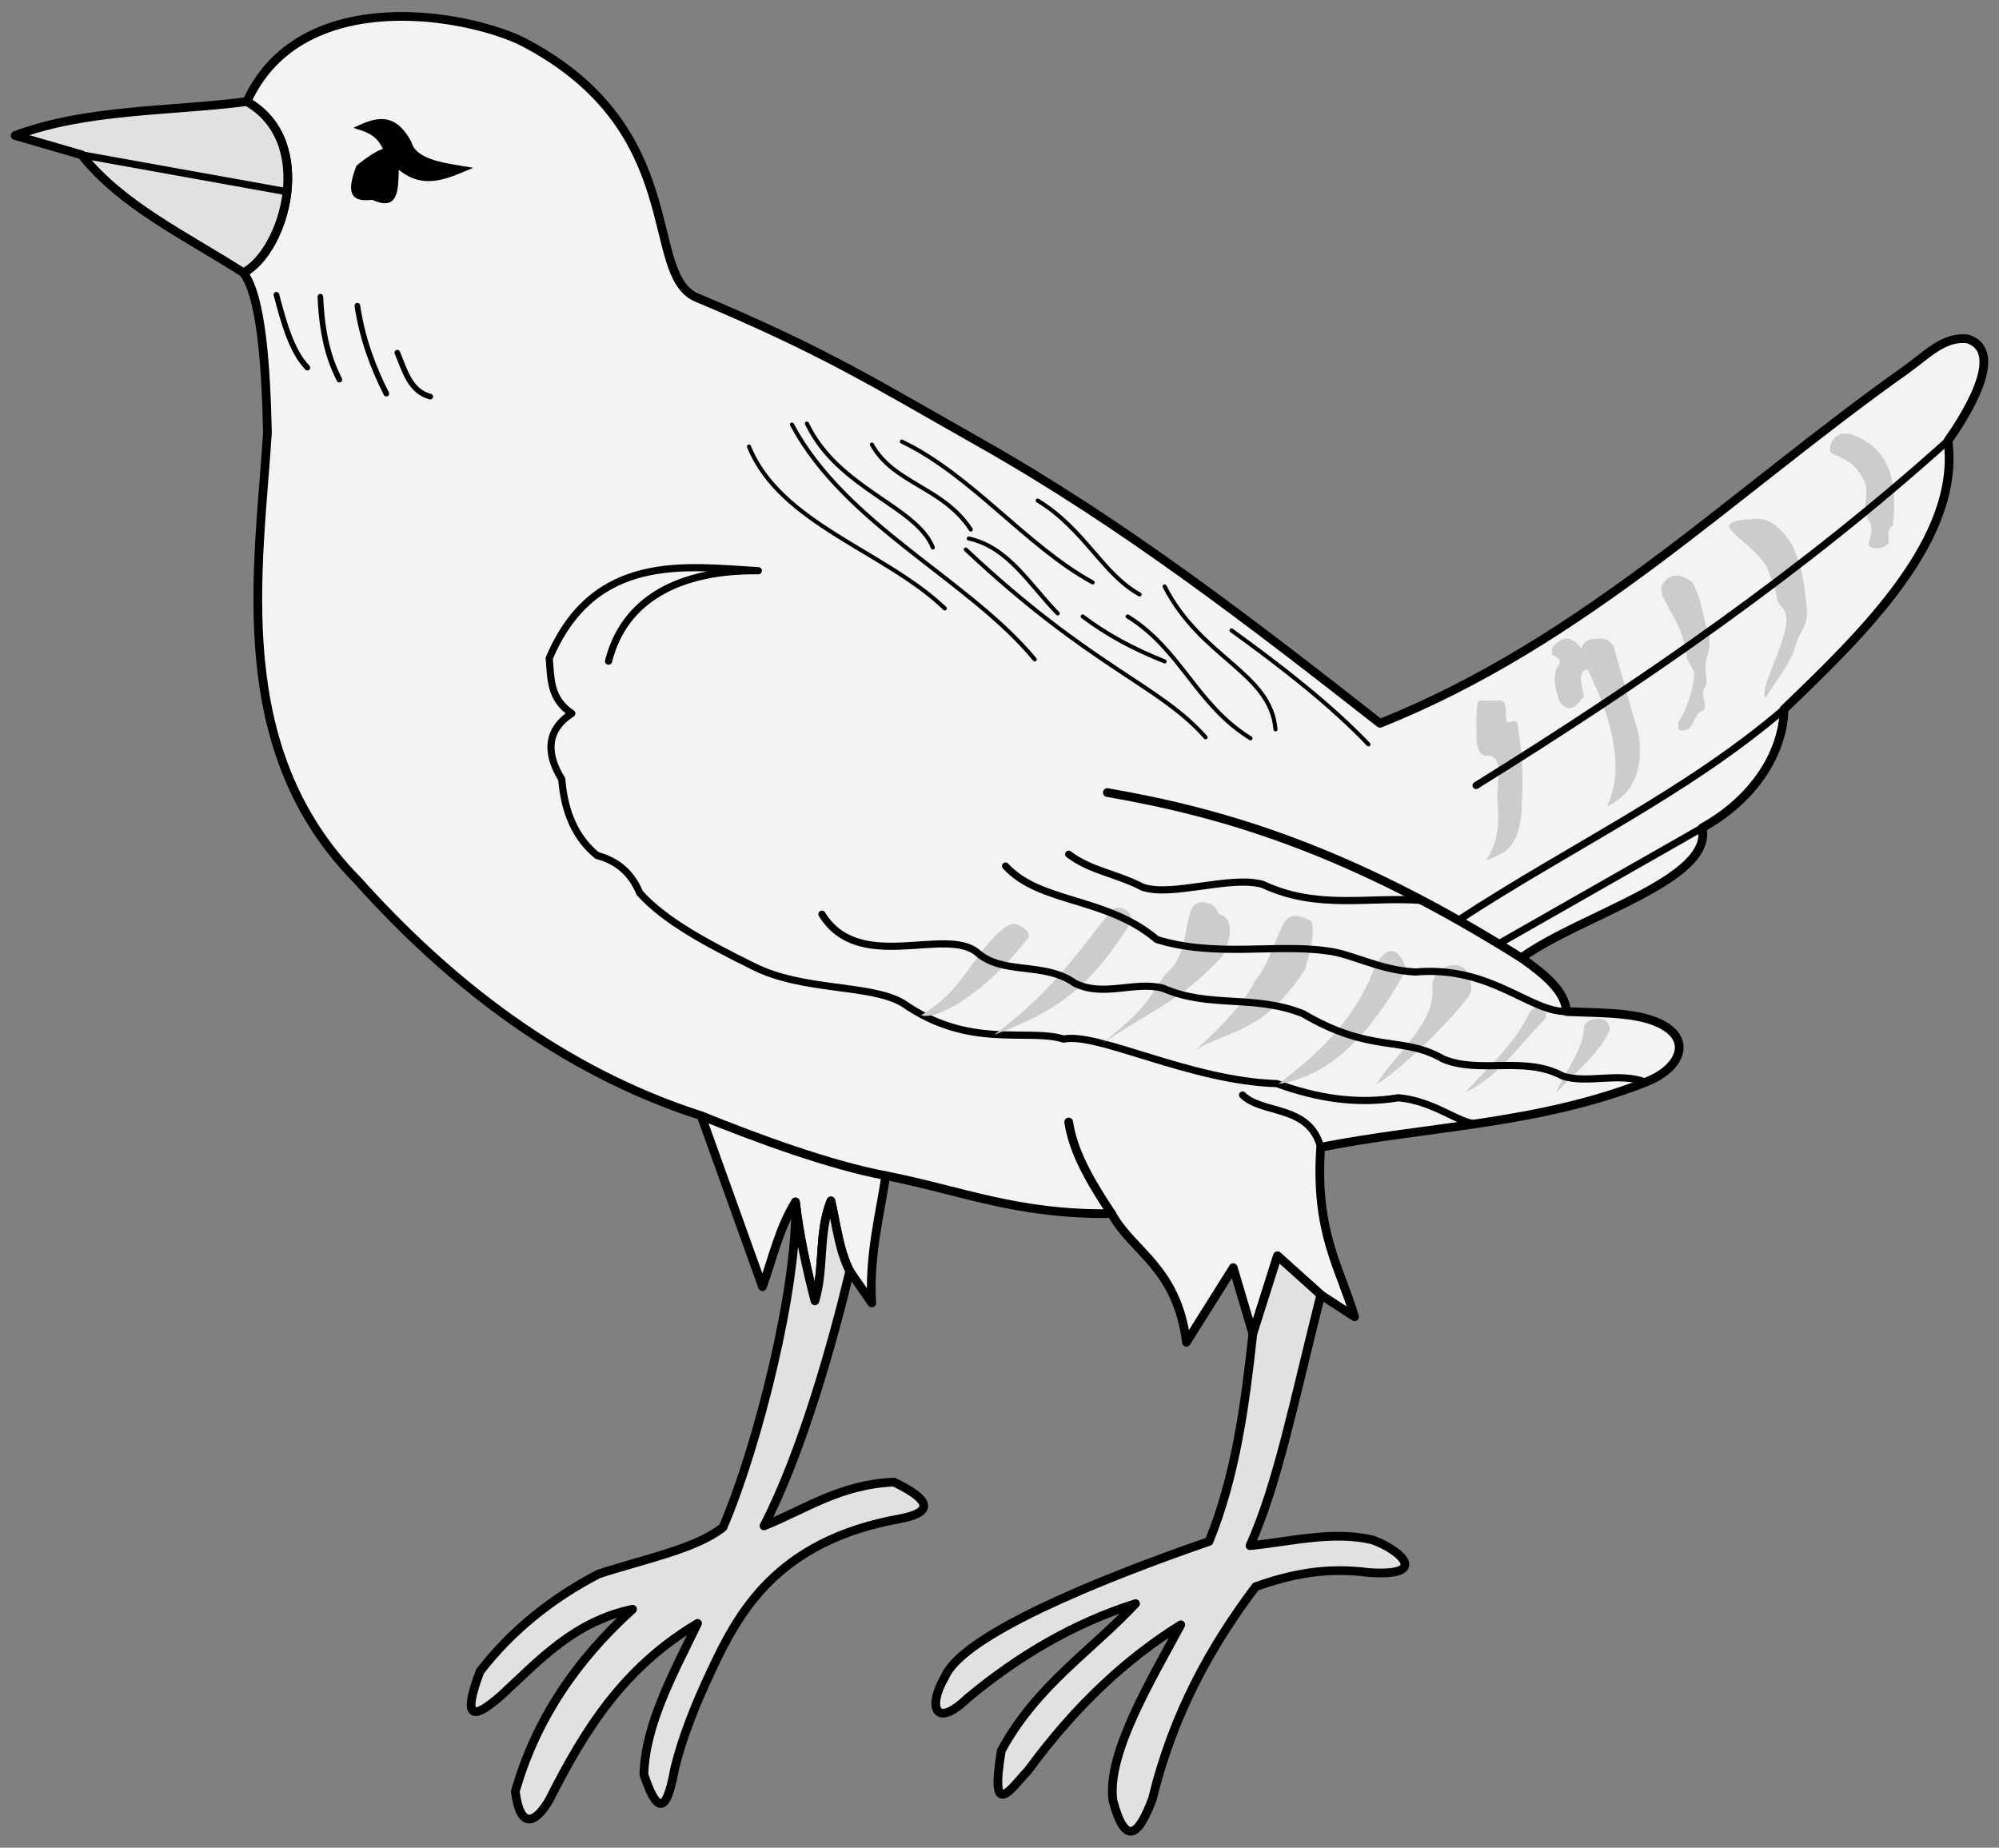 <?xml version="1.0" encoding="UTF-8" standalone="no"?>
<!DOCTYPE svg PUBLIC "-//W3C//DTD SVG 1.1//EN" "http://www.w3.org/Graphics/SVG/1.1/DTD/svg11.dtd">
<svg xmlns:xl="http://www.w3.org/1999/xlink" xmlns="http://www.w3.org/2000/svg" xmlns:dc="http://purl.org/dc/elements/1.1/" version="1.1" viewBox="33.75 72 297 274.5" width="297" height="274.5">
  <rect x="33.75" y="72" width="297" height="274.5" fill="#808080" stroke="none"/>
  <defs>
    <clipPath id="artboard_clip_path">
      <path d="M 33.75 72 L 330.75 72 L 330.75 336.102 L 313.875 346.5 L 33.75 346.5 Z"/>
    </clipPath>
  </defs>
  <g id="Wren" stroke-opacity="1" stroke="none" stroke-dasharray="none" fill="none" fill-opacity="1">
    <title>Wren</title>
    <g id="Wren_Art" clip-path="url(#artboard_clip_path)">
      <title>Art</title>
      <g id="Group_113">
        <title>layer1</title>
        <g id="Group_114">
          <title>g326</title>
          <g id="Graphic_167">
            <title>path1</title>
            <path d="M 94.737 74.456 C 85.403 74.18 75.075 76.852 70.427 87.094 C 80.805 92.996 76.038 109.33 69.922 112.517 C 72.597 116.123 73.264 126.417 73.485 136.268 C 72.208 156.557 67.509 183.212 86.843 202.768 C 100.39 217.892 117.117 231.071 137.924 237.759 L 147.037 263.146 C 148.55 258.901 149.536 254.43 151.933 250.564 C 152.507 255.501 153.558 260.356 154.827 265.26 C 156.28 260.362 155.286 255.238 157.202 250.415 C 158.025 253.965 158.419 257.8 160.003 260.843 L 163.273 265.576 C 162.8 258.631 164.647 251.641 165.352 246.658 C 176.905 248.959 184.868 252.477 198.899 252.301 C 202.003 258.019 208.595 260.202 210.024 271.404 L 216.977 260.332 L 219.89 270.145 L 223.552 258.579 L 229.989 264.357 L 235.003 267.625 C 232.77 260.151 229.112 255.055 229.967 242.435 C 246.061 239.286 262.199 239.077 278.248 232.778 C 283.128 230.863 284.786 227.136 281.607 224.801 C 278.2 222.3 272.112 222.538 266.491 222.282 C 266.307 219.28 263.277 216.755 259.775 214.306 C 268.732 207.869 288.319 202.734 286.645 194.992 C 294.763 190.478 298.699 183.456 298.819 177.36 C 310.634 166.012 325.082 152.023 323.171 137.474 C 325.389 134.326 332.016 124.269 326.111 122.361 C 322.534 121.908 320.025 124.747 316.873 126.978 C 291.293 145.089 269.195 167.323 238.782 179.459 C 219.836 164.621 200.784 149.889 179.585 137.894 C 163.338 128.702 156.238 124.161 137.174 116.169 C 129.237 112.594 136.313 91.211 111.57 78.277 C 108.619 76.734 101.997 74.671 94.737 74.456 Z" fill="#f3f3f3"/>
            <path d="M 94.737 74.456 C 85.403 74.18 75.075 76.852 70.427 87.094 C 80.805 92.996 76.038 109.33 69.922 112.517 C 72.597 116.123 73.264 126.417 73.485 136.268 C 72.208 156.557 67.509 183.212 86.843 202.768 C 100.39 217.892 117.117 231.071 137.924 237.759 L 147.037 263.146 C 148.55 258.901 149.536 254.43 151.933 250.564 C 152.507 255.501 153.558 260.356 154.827 265.26 C 156.28 260.362 155.286 255.238 157.202 250.415 C 158.025 253.965 158.419 257.8 160.003 260.843 L 163.273 265.576 C 162.8 258.631 164.647 251.641 165.352 246.658 C 176.905 248.959 184.868 252.477 198.899 252.301 C 202.003 258.019 208.595 260.202 210.024 271.404 L 216.977 260.332 L 219.89 270.145 L 223.552 258.579 L 229.989 264.357 L 235.003 267.625 C 232.77 260.151 229.112 255.055 229.967 242.435 C 246.061 239.286 262.199 239.077 278.248 232.778 C 283.128 230.863 284.786 227.136 281.607 224.801 C 278.2 222.3 272.112 222.538 266.491 222.282 C 266.307 219.28 263.277 216.755 259.775 214.306 C 268.732 207.869 288.319 202.734 286.645 194.992 C 294.763 190.478 298.699 183.456 298.819 177.36 C 310.634 166.012 325.082 152.023 323.171 137.474 C 325.389 134.326 332.016 124.269 326.111 122.361 C 322.534 121.908 320.025 124.747 316.873 126.978 C 291.293 145.089 269.195 167.323 238.782 179.459 C 219.836 164.621 200.784 149.889 179.585 137.894 C 163.338 128.702 156.238 124.161 137.174 116.169 C 129.237 112.594 136.313 91.211 111.57 78.277 C 108.619 76.734 101.997 74.671 94.737 74.456 Z" stroke="black" stroke-linecap="butt" stroke-linejoin="round" stroke-width="1.294"/>
          </g>
          <g id="Graphic_166">
            <title>path2</title>
            <path d="M 198.898 252.301 C 195.893 247.764 193.19 243.226 192.53 238.689" stroke="black" stroke-linecap="round" stroke-linejoin="round" stroke-width="1.294"/>
          </g>
          <g id="Graphic_165">
            <title>path3</title>
            <path d="M 165.351 246.659 C 157.105 245.108 146.557 241.249 137.923 237.759" stroke="black" stroke-linecap="butt" stroke-linejoin="round" stroke-width="1.294"/>
          </g>
          <g id="Group_160">
            <title>g55</title>
            <g id="Graphic_164">
              <title>path8</title>
              <path d="M 74.82 115.784 C 75.938 120.089 77.137 124.259 79.421 126.62" stroke="black" stroke-linecap="round" stroke-linejoin="round" stroke-width=".836"/>
            </g>
            <g id="Graphic_163">
              <title>path9</title>
              <path d="M 81.351 116.081 C 81.599 122.034 82.744 125.594 84.171 128.401" stroke="black" stroke-linecap="round" stroke-linejoin="round" stroke-width=".836"/>
            </g>
            <g id="Graphic_162">
              <title>path10</title>
              <path d="M 86.843 117.417 C 87.602 122.447 89.207 126.631 91.148 130.479" stroke="black" stroke-linecap="round" stroke-linejoin="round" stroke-width=".836"/>
            </g>
            <g id="Graphic_161">
              <title>path11</title>
              <path d="M 92.781 124.393 C 93.908 127.076 94.663 130.13 97.679 130.924" stroke="black" stroke-linecap="round" stroke-linejoin="round" stroke-width=".836"/>
            </g>
          </g>
          <g id="Graphic_159">
            <title>path12</title>
            <path d="M 86.249 90.995 C 89.326 89.481 92.365 88.369 94.859 93.073 C 95.618 95.853 100.069 96.244 104.062 96.932 C 100.712 98.274 96.93 100.453 93.003 97.229 C 92.902 100.007 93.032 103.539 89.07 101.682 C 85.104 102.198 85.584 99.635 86.695 96.636 C 87.734 95.748 89.589 94.435 90.628 94.112 C 89.626 91.938 88.102 91.588 86.249 90.995 Z" fill="black"/>
          </g>
          <g id="Graphic_158">
            <title>path13</title>
            <path d="M 124.166 170.222 C 126.51 160.924 134.828 156.656 146.418 156.787 C 135.634 156.168 122.01 154.029 115.35 169.802 C 115.623 172.743 115.4 175.807 118.708 177.989 C 114.441 180.753 115.236 184.604 117.213 187.758 C 117.605 192.7 119.299 196.526 122.461 199.094 C 125.59 199.925 127.635 201.839 128.784 204.649 C 132.436 208.767 138.85 212.195 145.624 215.533 C 153.046 219.323 162.991 218.153 167.889 221.025 C 177.816 227.978 186.446 224.699 191.787 226.369 C 196.826 225.317 210.537 232.589 223.459 232.988 C 229.299 235.11 235.277 236.126 241.512 235.088 C 246.899 235.565 250.665 239.033 253.131 238.938" stroke="black" stroke-linecap="round" stroke-linejoin="round" stroke-width="1.065"/>
          </g>
          <g id="Group_151">
            <title>g56</title>
            <g id="Group_152">
              <title>g35</title>
              <g id="Graphic_157">
                <title>path21</title>
                <path d="M 254.422 184.287 C 253.878 184.176 253.519 183.773 253.267 182.817 C 253.043 182.06 253.017 176.512 253.372 176.205 C 253.688 175.981 255.095 176.122 255.996 176.1 C 256.65 176.141 257.506 175.629 257.466 177.779 C 257.563 178.507 257.271 179.72 258.41 179.144 C 259.372 178.987 259.192 179.618 259.355 180.613 C 260.049 184.663 260.057 188.81 259.775 192.999 C 259.167 198.507 256.754 198.9 254.527 199.821 C 256.885 196.526 256.338 192.492 256.206 190.584 C 256.169 188.502 257.368 183.874 254.422 184.287 Z" fill="#ccc"/>
              </g>
              <g id="Graphic_156">
                <title>path22</title>
                <path d="M 269.641 171.482 C 268.286 171.514 268.51 173.281 269.116 175.47 C 268.045 176.61 267.081 178.374 265.443 176.205 C 265.006 174.635 264.329 173.125 265.023 171.272 C 265.62 170.479 265.769 169.782 264.498 169.382 C 264.111 168.682 264.358 168.068 264.813 167.703 C 265.487 167.26 266.686 165.676 268.801 168.438 C 268.816 167.267 269.831 166.848 271.425 166.863 C 272.709 166.809 273.441 167.527 273.735 168.858 C 274.9 172.984 275.959 176.791 277.303 181.453 C 277.93 187.742 275.576 190.265 272.475 191.844 C 274.028 188.509 273.928 185.67 273.525 182.922 C 272.862 178.351 271.274 174.889 269.641 171.482 Z" fill="#ccc"/>
              </g>
              <g id="Graphic_155">
                <title>path23</title>
                <path d="M 284.634 180.279 C 283.556 180.749 282.836 180.719 283.15 179.24 C 284.427 177.232 285.228 174.815 285.525 171.967 L 284.412 169.889 C 283.988 165.599 282.171 163.539 280.849 160.686 C 280.139 159.062 280.973 158.541 281.591 157.865 C 282.91 157.012 284.027 157.775 285.154 158.459 C 286.285 160.39 286.621 162.48 287.084 164.545 C 287.911 166.305 287.943 168.137 287.232 170.037 C 286.911 172.278 287.665 173.232 287.009 174.193 C 286.248 175.192 287.643 176.883 286.787 177.533 C 285.611 177.875 285.471 179.579 284.634 180.279 Z" fill="#ccc"/>
              </g>
              <g id="Graphic_154">
                <title>path24</title>
                <path d="M 290.633 150.07 C 290.998 149.269 292.965 149.156 294.202 149.125 C 296.787 148.749 298.387 150.588 299.87 152.694 C 301.525 155.948 301.898 159.201 302.179 162.455 C 302.526 164.863 301.076 165.761 300.499 168.018 C 299.67 170.828 297.568 173.129 296.091 175.68 C 294.963 174.875 298.653 168.403 299.135 164.764 C 299.309 162.07 298.19 162.368 297.77 161.091 C 297.498 158.864 296.827 157.834 296.301 156.367 C 295.028 153.775 290.438 151.055 290.633 150.07 Z" fill="#ccc"/>
              </g>
              <g id="Graphic_153">
                <title>path25</title>
                <path d="M 305.638 138.94 C 305.513 137.518 306.721 136.126 308.458 136.416 C 314.617 138.352 315.722 143.609 314.99 150.073 C 314.076 150.721 314.379 151.613 314.396 152.448 C 314.315 153.542 310.988 154.006 311.427 152.448 C 311.844 151.242 311.995 150.142 311.427 149.33 C 310.314 147.755 311.463 145.476 310.833 143.69 C 308.946 139.45 305.871 139.986 305.638 138.94 Z" fill="#ccc"/>
              </g>
            </g>
          </g>
          <g id="Graphic_150">
            <title>path14</title>
            <path d="M 323.171 137.475 C 301.717 156.785 277.855 173.285 253.057 188.695" stroke="black" stroke-linecap="round" stroke-linejoin="round" stroke-width="1.065"/>
          </g>
          <g id="Graphic_149">
            <title>path15</title>
            <path d="M 298.82 177.359 C 284.38 189.761 266.949 197.881 250.418 208.714" stroke="black" stroke-linecap="round" stroke-linejoin="round" stroke-width="1.065"/>
          </g>
          <g id="Graphic_148">
            <title>path16</title>
            <line x1="286.645" y1="194.993" x2="256.405" y2="212.225" stroke="black" stroke-linecap="round" stroke-linejoin="round" stroke-width="1.065"/>
          </g>
          <g id="Graphic_147">
            <title>path17</title>
            <path d="M 259.775 214.305 C 233.888 198.042 215.286 192.705 198.268 189.745" stroke="black" stroke-linecap="round" stroke-linejoin="round" stroke-width="1.294"/>
          </g>
          <g id="Group_138">
            <title>g43</title>
            <g id="Graphic_146">
              <title>path36</title>
              <path d="M 170.6 222.839 C 173.272 223.632 180.457 219.21 186.592 211.228 C 186.809 210.306 185.507 209.636 184.811 209.299 C 183.821 209.064 182.832 209.925 181.842 210.783 C 177.481 215.268 176.713 219.104 170.6 222.839 Z" fill="#ccc"/>
            </g>
            <g id="Graphic_145">
              <title>path37</title>
              <path d="M 181.459 225.723 C 190.873 222.235 195.753 218.618 201.807 209.002 C 202.16 207.024 199.549 206.156 198.69 207.443 C 193.394 214.267 189.455 219.804 181.459 225.723 Z" fill="#ccc"/>
            </g>
            <g id="Graphic_144">
              <title>path38</title>
              <path d="M 197.637 226.965 C 205.297 221.796 209.215 220.638 215.24 214.197 C 215.944 213.199 217.821 208.603 214.869 207.814 C 214.556 207.317 214.491 206.8 213.83 206.404 C 211.301 205.354 210.811 206.714 210.416 208.185 C 209.629 211.186 209.764 214.417 206.78 216.869 C 202.957 222.831 202.38 222.845 197.637 226.965 Z" fill="#ccc"/>
            </g>
            <g id="Graphic_143">
              <title>path39</title>
              <path d="M 211.381 228.002 C 216.658 224.862 221.288 225.611 227.635 216.052 C 228.515 212.971 229.207 210.103 228.525 208.779 C 227.338 208.253 226.15 207.662 224.963 208.482 C 223.594 210.022 222.511 215.033 220.287 217.611 C 218.413 221.318 215.014 224.686 211.381 228.002 Z" fill="#ccc"/>
            </g>
            <g id="Graphic_142">
              <title>path40</title>
              <path d="M 223.701 233.048 C 230.035 232.06 236.368 227.623 242.701 215.978 C 241.531 212.867 240.06 212.17 238.1 215.384 C 235.041 223.76 229.484 228.565 223.701 233.048 Z" fill="#ccc"/>
            </g>
            <g id="Graphic_141">
              <title>path41</title>
              <path d="M 238.248 233.048 C 241.362 231.561 252.332 220.757 252.349 219.095 C 252.386 212.914 246.28 215.654 246.56 218.502 C 247.097 223.91 241.525 228.031 238.248 233.048 Z" fill="#ccc"/>
            </g>
            <g id="Graphic_140">
              <title>path42</title>
              <path d="M 251.459 234.236 C 256.33 232.269 260.745 225.664 263.26 223.474 C 263.986 222.379 262.327 220.577 260.996 222.398 C 258.994 226.779 255.126 230.345 251.459 234.236 Z" fill="#ccc"/>
            </g>
            <g id="Graphic_139">
              <title>path43</title>
              <path d="M 264.918 234.353 C 267.96 231.239 271.678 228.125 272.895 225.011 C 273.011 222.632 269.291 223.111 269.064 224.592 C 269.197 227.457 266.466 230.91 264.918 234.353 Z" fill="#ccc"/>
            </g>
          </g>
          <g id="Graphic_137">
            <title>path18</title>
            <path d="M 266.492 222.282 C 260.958 222.346 255.248 215.436 244.031 216.405 C 238.579 216.137 234.499 213.617 230.806 213.256 C 223.284 212.183 214.267 214.276 205.615 211.576 C 198.128 205.209 188.266 206.279 183.154 200.661" stroke="black" stroke-linecap="round" stroke-linejoin="round" stroke-width="1.065"/>
          </g>
          <g id="Graphic_136">
            <title>path19</title>
            <path d="M 278.248 232.778 C 274.276 231.214 269.493 233.091 265.863 231.834 C 260.17 228.793 253.666 231.639 248.124 229.315 C 242.097 225.815 237.546 228.606 227.342 222.597 C 220.049 219.69 213.484 221.845 206.56 218.819 C 202.355 217.689 197.656 220.22 193.42 218.056 C 188.817 214.802 182.679 216.939 178.874 213.455 C 174.049 209.669 161.336 216.719 155.866 207.814" stroke="black" stroke-linecap="round" stroke-linejoin="round" stroke-width="1.065"/>
          </g>
          <g id="Graphic_135">
            <title>path20</title>
            <path d="M 229.966 242.435 C 228.25 236.044 221.321 237.611 218.358 234.681" stroke="black" stroke-linecap="round" stroke-linejoin="round" stroke-width="1.065"/>
          </g>
          <g id="Group_129">
            <title>g34</title>
            <g id="Group_132">
              <title>g28</title>
              <g id="Graphic_134">
                <title>path26</title>
                <path d="M 70.427 87.094 C 58.869 88.568 46.564 88.174 36 92.133 L 45.875 95.003 C 51.794 102.519 61.42 107.07 69.922 112.519 C 76.038 109.332 80.805 92.996 70.427 87.094 Z" fill="#e1e1e1"/>
                <path d="M 70.427 87.094 C 58.869 88.568 46.564 88.174 36 92.133 L 45.875 95.003 C 51.794 102.519 61.42 107.07 69.922 112.519 C 76.038 109.332 80.805 92.996 70.427 87.094 Z" stroke="black" stroke-linecap="butt" stroke-linejoin="round" stroke-width="1.294"/>
              </g>
              <g id="Graphic_133">
                <title>path28</title>
                <line x1="45.875" y1="95.003" x2="76.399" y2="100.489" fill="#e1e1e1"/>
                <line x1="45.875" y1="95.003" x2="76.399" y2="100.489" stroke="black" stroke-linecap="butt" stroke-linejoin="round" stroke-width="1.065"/>
              </g>
            </g>
            <g id="Graphic_131">
              <title>path29</title>
              <path d="M 223.552 258.581 L 219.89 270.145 C 218.729 280.834 217.299 291.415 213.383 301.002 C 196.686 306.76 176.662 314.991 174.127 321.155 C 171.646 325.296 172.5 329.053 177.485 324.304 C 185.017 318.026 193.256 313.16 202.467 310.239 C 195.751 317.402 187.748 322.42 182.524 332.07 C 180.725 342.826 184.038 337.61 186.514 335.009 C 193.739 325.151 201.329 318.283 209.184 313.387 C 204.835 321.504 198.123 332.575 199.108 339.522 C 200.985 346.491 202.933 344.678 204.986 339.208 C 208.032 326.65 213.607 316.621 220.31 307.72 C 225.69 305.812 230.856 304.806 237.103 305.62 C 246.106 306.245 242.04 302.391 237.733 300.793 C 231.859 299.364 225.6 301.016 219.47 301.632 C 223.6 292.38 225.882 280.628 229.989 264.359 Z" fill="#e1e1e1"/>
              <path d="M 223.552 258.581 L 219.89 270.145 C 218.729 280.834 217.299 291.415 213.383 301.002 C 196.686 306.76 176.662 314.991 174.127 321.155 C 171.646 325.296 172.5 329.053 177.485 324.304 C 185.017 318.026 193.256 313.16 202.467 310.239 C 195.751 317.402 187.748 322.42 182.524 332.07 C 180.725 342.826 184.038 337.61 186.514 335.009 C 193.739 325.151 201.329 318.283 209.184 313.387 C 204.835 321.504 198.123 332.575 199.108 339.522 C 200.985 346.491 202.933 344.678 204.986 339.208 C 208.032 326.65 213.607 316.621 220.31 307.72 C 225.69 305.812 230.856 304.806 237.103 305.62 C 246.106 306.245 242.04 302.391 237.733 300.793 C 231.859 299.364 225.6 301.016 219.47 301.632 C 223.6 292.38 225.882 280.628 229.989 264.359 Z" stroke="black" stroke-linecap="butt" stroke-linejoin="round" stroke-width="1.294"/>
            </g>
            <g id="Graphic_130">
              <title>path32</title>
              <path d="M 157.202 250.415 C 155.286 255.238 156.28 260.362 154.827 265.26 C 153.558 260.356 152.507 255.501 151.933 250.564 C 152.333 263.077 146.277 287.049 141.17 298.903 C 137.149 302.127 129.235 303.685 122.698 305.831 C 115.649 309.489 109.737 314.283 105.063 320.316 C 102.159 328.018 104.437 327.184 108.213 323.884 C 113.872 318.661 119.04 312.887 127.734 311.079 C 119.228 318.756 113.276 327.711 110.311 338.159 C 111.144 344.498 113.688 342.286 115.349 339.419 C 120.614 328.987 126.349 319.769 137.391 313.178 C 133.757 320.665 129.625 328.153 129.414 335.64 C 131.93 343.11 133.077 339.613 134.032 334.589 C 135.133 330.117 136.995 325.392 139.281 320.525 C 143.404 311.631 149.073 300.944 167.411 297.643 C 172.165 296.756 172.497 295.051 166.571 292.187 C 158.599 292.515 153.436 296.214 147.257 298.694 C 152.891 287.834 157.503 271.31 160.003 260.843 C 158.419 257.8 158.025 253.965 157.202 250.415 Z" fill="#e1e1e1"/>
              <path d="M 157.202 250.415 C 155.286 255.238 156.28 260.362 154.827 265.26 C 153.558 260.356 152.507 255.501 151.933 250.564 C 152.333 263.077 146.277 287.049 141.17 298.903 C 137.149 302.127 129.235 303.685 122.698 305.831 C 115.649 309.489 109.737 314.283 105.063 320.316 C 102.159 328.018 104.437 327.184 108.213 323.884 C 113.872 318.661 119.04 312.887 127.734 311.079 C 119.228 318.756 113.276 327.711 110.311 338.159 C 111.144 344.498 113.688 342.286 115.349 339.419 C 120.614 328.987 126.349 319.769 137.391 313.178 C 133.757 320.665 129.625 328.153 129.414 335.64 C 131.93 343.11 133.077 339.613 134.032 334.589 C 135.133 330.117 136.995 325.392 139.281 320.525 C 143.404 311.631 149.073 300.944 167.411 297.643 C 172.165 296.756 172.497 295.051 166.571 292.187 C 158.599 292.515 153.436 296.214 147.257 298.694 C 152.891 287.834 157.503 271.31 160.003 260.843 C 158.419 257.8 158.025 253.965 157.202 250.415 Z" stroke="black" stroke-linecap="butt" stroke-linejoin="round" stroke-width="1.294"/>
            </g>
          </g>
          <g id="Graphic_128">
            <title>path35</title>
            <path d="M 192.53 198.908 C 195.786 201.4 199.648 201.776 203.516 203.809 C 207.889 205.3 216.566 202.017 221.359 203.39 C 229.487 207.223 237.161 205.166 245.041 205.774" stroke="black" stroke-linecap="round" stroke-linejoin="round" stroke-width="1.065"/>
          </g>
          <g id="Group_115">
            <title>g57</title>
            <g id="Graphic_127">
              <title>path44</title>
              <path d="M 145.03 138.346 C 149.679 149.833 165.3 153.906 174.124 162.393" stroke="black" stroke-linecap="round" stroke-linejoin="round" stroke-width=".606"/>
            </g>
            <g id="Graphic_126">
              <title>path45</title>
              <path d="M 187.483 169.963 C 177.654 158.065 159.393 150.016 151.413 135.08" stroke="black" stroke-linecap="round" stroke-linejoin="round" stroke-width=".606"/>
            </g>
            <g id="Graphic_125">
              <title>path46</title>
              <path d="M 172.342 153.338 C 169.936 147.203 158.241 144.63 153.639 134.932" stroke="black" stroke-linecap="round" stroke-linejoin="round" stroke-width=".606"/>
            </g>
            <g id="Graphic_124">
              <title>path47</title>
              <path d="M 177.241 153.635 C 195.944 171.229 206.037 173.762 212.865 181.541" stroke="black" stroke-linecap="round" stroke-linejoin="round" stroke-width=".606"/>
            </g>
            <g id="Graphic_123">
              <title>path48</title>
              <path d="M 177.983 150.666 C 173.865 144.344 166.542 143.899 163.288 138.049" stroke="black" stroke-linecap="round" stroke-linejoin="round" stroke-width=".606"/>
            </g>
            <g id="Graphic_122">
              <title>path49</title>
              <path d="M 177.686 152.002 C 183.604 153.29 186.783 158.96 190.897 163.135" stroke="black" stroke-linecap="round" stroke-linejoin="round" stroke-width=".606"/>
            </g>
            <g id="Graphic_121">
              <title>path50</title>
              <path d="M 167.741 137.604 C 178.171 142.621 186.121 153.043 196.092 158.533" stroke="black" stroke-linecap="round" stroke-linejoin="round" stroke-width=".606"/>
            </g>
            <g id="Graphic_120">
              <title>path51</title>
              <path d="M 201.287 163.58 C 209.213 168.474 211.436 176.664 219.545 181.689" stroke="black" stroke-linecap="round" stroke-linejoin="round" stroke-width=".606"/>
            </g>
            <g id="Graphic_119">
              <title>path52</title>
              <path d="M 194.608 163.58 C 198.061 166.21 202.139 168.422 206.78 170.26" stroke="black" stroke-linecap="round" stroke-linejoin="round" stroke-width=".606"/>
            </g>
            <g id="Graphic_118">
              <title>path53</title>
              <path d="M 187.928 146.362 C 194.952 150.683 197.556 157.275 203.069 160.315" stroke="black" stroke-linecap="round" stroke-linejoin="round" stroke-width=".606"/>
            </g>
            <g id="Graphic_117">
              <title>path54</title>
              <path d="M 206.78 159.127 C 212.245 169.837 222.536 171.891 223.256 180.354" stroke="black" stroke-linecap="round" stroke-linejoin="round" stroke-width=".606"/>
            </g>
            <g id="Graphic_116">
              <title>path55</title>
              <path d="M 216.725 165.658 C 224.303 171.139 231.447 176.706 237.06 182.58" stroke="black" stroke-linecap="round" stroke-linejoin="round" stroke-width=".606"/>
            </g>
          </g>
        </g>
      </g>
    </g>
  </g>
</svg>
